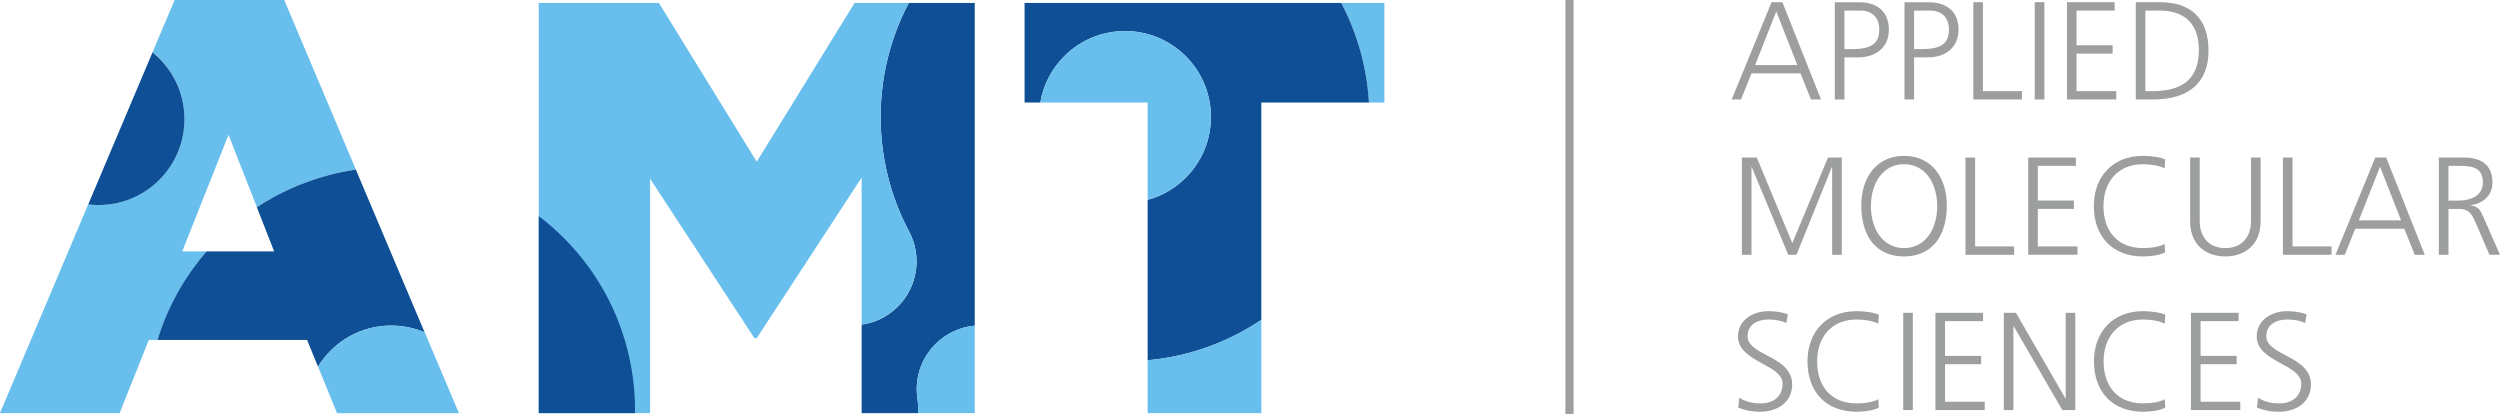 <?xml version="1.0" encoding="UTF-8"?>
<!DOCTYPE svg PUBLIC "-//W3C//DTD SVG 1.1//EN" "http://www.w3.org/Graphics/SVG/1.1/DTD/svg11.dtd">
<!-- Creator: CorelDRAW 2020 (64-Bit) -->
<svg xmlns="http://www.w3.org/2000/svg" xml:space="preserve" width="56.285mm" height="9.32mm" version="1.1" style="shape-rendering:geometricPrecision; text-rendering:geometricPrecision; image-rendering:optimizeQuality; fill-rule:evenodd; clip-rule:evenodd"
viewBox="0 0 1918.89 317.73"
 xmlns:xlink="http://www.w3.org/1999/xlink"
 xmlns:xodm="http://www.corel.com/coreldraw/odm/2003">
 <defs>
  <style type="text/css">
   <![CDATA[
    .fil0 {fill:#0E4F95}
    .fil3 {fill:#0E4F95;fill-rule:nonzero}
    .fil1 {fill:#68BEEC;fill-rule:nonzero}
    .fil2 {fill:#9D9E9E;fill-rule:nonzero}
   ]]>
  </style>
 </defs>
 <g id="Layer_x0020_1">
  <path class="fil0" d="M661.37 249.19l0 67.92 43.31 0c0.17,-4.2 -0.06,-8.42 -0.7,-12.59 -1.71,-14.38 2.95,-29.37 13.98,-40.41 8.32,-8.32 19.07,-13.15 30.22,-14.17l0 -247.7 -50.63 0c-28.91,54.79 -28.81,120.89 0.31,175.61 10.09,18.99 6.48,42.29 -8.7,57.47 -7.82,7.82 -17.62,12.44 -27.79,13.86z"/>
  <path class="fil1" d="M413.53 317.11l85.46 0 0 -179.92 80.06 122.34 1.8 0 80.51 -123.24 0 112.89c10.16,-1.42 19.97,-6.04 27.79,-13.86 15.18,-15.18 18.79,-38.48 8.7,-57.47 -29.12,-54.72 -29.22,-120.81 -0.31,-175.61l-41.58 0 -75.12 121.9 -75.12 -121.9 -92.21 0 0 314.86z"/>
  <polygon class="fil2" points="1201.54,317.73 1201.54,0 1207.82,0 1207.82,317.73 "/>
  <path class="fil1" d="M-0 317.11l91.76 0 22.49 -56.22 6.71 0 0.21 -0.7c0.29,-0.93 0.59,-1.86 0.89,-2.8l0.24 -0.73c0.3,-0.92 0.62,-1.83 0.93,-2.74l0.27 -0.77c0.31,-0.89 0.64,-1.78 0.97,-2.67l0.31 -0.83c0.33,-0.87 0.66,-1.75 1.01,-2.61l0.33 -0.84c0.34,-0.85 0.69,-1.71 1.05,-2.56 0.14,-0.33 0.28,-0.67 0.42,-1 0.33,-0.79 0.68,-1.58 1.02,-2.37 0.17,-0.39 0.34,-0.78 0.52,-1.17 0.32,-0.72 0.65,-1.44 0.98,-2.16 0.21,-0.45 0.42,-0.9 0.63,-1.34 0.31,-0.66 0.63,-1.33 0.95,-1.98 0.24,-0.48 0.47,-0.96 0.71,-1.43 0.3,-0.61 0.61,-1.22 0.92,-1.83 0.26,-0.51 0.53,-1.03 0.8,-1.54 0.3,-0.57 0.6,-1.15 0.91,-1.72 0.29,-0.54 0.59,-1.08 0.88,-1.62 0.29,-0.53 0.58,-1.05 0.88,-1.58 0.36,-0.64 0.72,-1.28 1.09,-1.91 0.25,-0.43 0.49,-0.85 0.74,-1.28 0.43,-0.72 0.86,-1.45 1.3,-2.16 0.19,-0.32 0.39,-0.63 0.58,-0.95 0.49,-0.8 0.99,-1.59 1.49,-2.38l0.46 -0.72c0.55,-0.85 1.1,-1.7 1.67,-2.55l0.3 -0.45c0.6,-0.9 1.21,-1.8 1.83,-2.69l0.22 -0.31c0.65,-0.93 1.31,-1.86 1.98,-2.78l0.1 -0.14c3.14,-4.31 6.49,-8.52 10.04,-12.61l-18.72 0 35.53 -89.51 21.81 55.63 0.01 -0.01c1.21,-0.79 2.42,-1.57 3.64,-2.34l0.37 -0.23c1.2,-0.75 2.41,-1.49 3.63,-2.21l0.35 -0.2c1.2,-0.71 2.41,-1.4 3.62,-2.08l0.39 -0.22c1.23,-0.69 2.47,-1.36 3.71,-2.01l0.41 -0.21c1.21,-0.63 2.42,-1.25 3.64,-1.86l0.39 -0.19c1.25,-0.62 2.52,-1.22 3.78,-1.81l0.44 -0.2c1.23,-0.57 2.46,-1.13 3.71,-1.67l0.41 -0.18c1.27,-0.55 2.54,-1.08 3.81,-1.6l0.47 -0.19c1.25,-0.51 2.51,-1 3.78,-1.48l0.49 -0.18c1.25,-0.47 2.5,-0.92 3.76,-1.36l0.51 -0.18c1.29,-0.45 2.59,-0.88 3.89,-1.3l0.45 -0.15c1.25,-0.4 2.51,-0.79 3.77,-1.17l0.53 -0.16c1.29,-0.38 2.58,-0.75 3.88,-1.1l0.56 -0.15c1.26,-0.34 2.53,-0.66 3.8,-0.98l0.5 -0.13c1.3,-0.31 2.6,-0.61 3.9,-0.9l0.58 -0.13c1.28,-0.28 2.56,-0.54 3.84,-0.79l0.6 -0.11c1.27,-0.25 2.55,-0.48 3.82,-0.7l0.6 -0.1c1.31,-0.22 2.62,-0.43 3.93,-0.62l0.02 -0c70.26,166.23 115.11,272.33 -55.04,-130.21l-84.11 0 -16.95 40.11 0.34 0.28c0.33,0.27 0.65,0.54 0.97,0.81l0.26 0.22c0.35,0.31 0.71,0.61 1.05,0.93l0.15 0.14c0.39,0.35 0.77,0.7 1.15,1.06l0.04 0.04c0.41,0.39 0.8,0.77 1.2,1.17 0.4,0.4 0.8,0.81 1.19,1.22 0.39,0.41 0.77,0.83 1.15,1.24 0.38,0.42 0.75,0.84 1.11,1.26 0.36,0.42 0.73,0.85 1.08,1.28 0.35,0.43 0.7,0.87 1.04,1.31 0.34,0.44 0.68,0.88 1,1.33 0.33,0.45 0.65,0.89 0.96,1.34 0.31,0.45 0.62,0.91 0.92,1.36 0.3,0.46 0.6,0.92 0.89,1.38 0.29,0.46 0.57,0.93 0.85,1.39 0.28,0.47 0.55,0.94 0.81,1.41 0.26,0.47 0.52,0.95 0.77,1.43 0.25,0.48 0.49,0.96 0.73,1.44 0.24,0.48 0.47,0.97 0.7,1.46 0.23,0.49 0.45,0.98 0.66,1.47 0.21,0.49 0.42,0.99 0.62,1.48 0.2,0.5 0.4,1 0.59,1.5 0.19,0.5 0.37,1 0.55,1.5 0.18,0.5 0.35,1.01 0.51,1.52l0 0c0.16,0.5 0.32,1.02 0.47,1.52 0.15,0.51 0.3,1.02 0.43,1.53 0.14,0.51 0.27,1.03 0.4,1.54 0.13,0.51 0.25,1.03 0.36,1.55 0.11,0.51 0.22,1.04 0.32,1.55 0.1,0.52 0.19,1.04 0.28,1.56 0.09,0.52 0.17,1.04 0.25,1.57 0.08,0.52 0.14,1.05 0.2,1.57 0.06,0.53 0.12,1.05 0.17,1.58 0.05,0.53 0.1,1.05 0.13,1.58l0 0c0.04,0.53 0.07,1.05 0.1,1.58 0.02,0.53 0.04,1.05 0.05,1.58 0.01,0.53 0.02,1.06 0.02,1.59l0 0c0,0.53 -0.01,1.05 -0.02,1.58 -0.01,0.53 -0.03,1.05 -0.05,1.58 -0.03,0.53 -0.06,1.05 -0.1,1.58 -0.04,0.53 -0.08,1.05 -0.13,1.58 -0.05,0.53 -0.11,1.05 -0.17,1.58l0 0c-0.06,0.52 -0.13,1.05 -0.2,1.57l0 0c-0.08,0.52 -0.16,1.04 -0.25,1.56 -0.09,0.52 -0.18,1.04 -0.28,1.56 -0.1,0.52 -0.21,1.04 -0.32,1.55 -0.12,0.52 -0.24,1.04 -0.36,1.55l0 0c-0.12,0.51 -0.26,1.03 -0.4,1.54 -0.14,0.51 -0.28,1.02 -0.43,1.53l0 0c-0.15,0.51 -0.31,1.02 -0.47,1.52 -0.16,0.51 -0.33,1.01 -0.51,1.52l0 0c-0.17,0.5 -0.36,1.01 -0.55,1.5l0 0c-0.19,0.5 -0.39,1 -0.59,1.5l0 0c-0.2,0.49 -0.41,0.99 -0.62,1.48l0 0c-0.21,0.49 -0.44,0.98 -0.66,1.47 -0.23,0.49 -0.46,0.97 -0.7,1.46 -0.24,0.48 -0.48,0.96 -0.73,1.44l0 0c-0.25,0.48 -0.51,0.95 -0.77,1.43l0 0c-0.27,0.47 -0.54,0.94 -0.81,1.41 -0.28,0.47 -0.56,0.93 -0.85,1.39l0 0c-0.29,0.46 -0.59,0.92 -0.89,1.38l0 0c-0.3,0.46 -0.61,0.91 -0.92,1.36l0 0c-0.32,0.45 -0.64,0.9 -0.96,1.34l0 0c-0.32,0.45 -0.66,0.89 -1,1.33 -0.34,0.44 -0.69,0.87 -1.04,1.31l0 0c-0.35,0.43 -0.71,0.86 -1.08,1.28l0 0c-0.36,0.43 -0.73,0.85 -1.11,1.26l0 0c-0.38,0.42 -0.76,0.83 -1.15,1.24l0 0c-0.39,0.41 -0.79,0.82 -1.19,1.22l0 0c-0.37,0.37 -0.74,0.73 -1.11,1.09l-0.17 0.16c-0.36,0.34 -0.73,0.68 -1.09,1.01l-0.18 0.16c-0.37,0.34 -0.75,0.67 -1.13,0.99l-0.13 0.11c-0.39,0.33 -0.77,0.65 -1.16,0.98l-0.04 0.03c-0.4,0.32 -0.8,0.64 -1.21,0.96l-0.15 0.12c-0.39,0.3 -0.78,0.6 -1.18,0.89l-0.19 0.14c-0.4,0.29 -0.8,0.58 -1.2,0.86l-0.11 0.08c-0.39,0.27 -0.78,0.54 -1.18,0.8l-0.15 0.1c-0.4,0.27 -0.8,0.53 -1.21,0.78l-0.23 0.14c-0.4,0.25 -0.81,0.5 -1.22,0.74l-0.2 0.12c-0.42,0.25 -0.84,0.49 -1.26,0.73l-0.02 0.01 -0.05 0.03c-0.42,0.23 -0.83,0.46 -1.25,0.68l-0.2 0.11c-0.42,0.22 -0.83,0.43 -1.25,0.64l-0.25 0.12c-0.42,0.21 -0.85,0.41 -1.28,0.61l-0.17 0.08c-0.43,0.2 -0.86,0.39 -1.3,0.58l-0.08 0.03c-0.44,0.19 -0.88,0.37 -1.32,0.55l-0.24 0.1c-0.43,0.17 -0.86,0.34 -1.29,0.5l-0.25 0.1c-0.44,0.16 -0.88,0.32 -1.31,0.48l-0.17 0.06c-0.43,0.15 -0.86,0.29 -1.29,0.43l-0.15 0.05c-0.45,0.15 -0.9,0.28 -1.35,0.42l-0.25 0.07c-0.44,0.13 -0.89,0.26 -1.33,0.38l-0.24 0.06c-0.46,0.12 -0.91,0.24 -1.37,0.35l-0.09 0.02c-0.45,0.11 -0.9,0.21 -1.35,0.31l-0.19 0.04c-0.46,0.1 -0.91,0.19 -1.37,0.28l-0.25 0.05c-0.46,0.09 -0.91,0.17 -1.37,0.25l-0.21 0.04c-0.46,0.08 -0.92,0.15 -1.38,0.21l-0.05 0.01 -0.02 0c-0.47,0.07 -0.93,0.13 -1.4,0.18l-0.24 0.03c-0.45,0.05 -0.89,0.1 -1.34,0.15l-0.3 0.03c-0.45,0.04 -0.91,0.08 -1.36,0.12l-0.17 0.01c-0.45,0.03 -0.9,0.06 -1.35,0.08l-0.15 0.01c-0.46,0.02 -0.91,0.04 -1.37,0.05l-0.3 0.01c-0.45,0.01 -0.89,0.01 -1.34,0.01l-0.28 0c-0.46,0 -0.92,-0.01 -1.38,-0.02l-0.15 -0c-0.44,-0.01 -0.88,-0.03 -1.31,-0.05l-0.24 -0.01c-0.45,-0.02 -0.91,-0.05 -1.36,-0.08l-0.28 -0.02c-0.45,-0.03 -0.9,-0.07 -1.35,-0.11l-0.26 -0.03c-0.47,-0.05 -0.94,-0.1 -1.41,-0.15l-67.73 160.23z"/>
  <path class="fil3" d="M120.95 260.89l114.74 0 8.38 20.53 0.02 -0.04c0.18,-0.3 0.37,-0.6 0.56,-0.9 0.11,-0.17 0.22,-0.34 0.33,-0.52 0.16,-0.25 0.33,-0.5 0.49,-0.75 0.16,-0.24 0.32,-0.48 0.49,-0.72 0.13,-0.19 0.27,-0.39 0.41,-0.59 0.19,-0.28 0.39,-0.55 0.59,-0.83 0.11,-0.15 0.22,-0.3 0.33,-0.45 0.24,-0.32 0.48,-0.64 0.73,-0.96l0.23 -0.3c0.28,-0.36 0.56,-0.71 0.85,-1.06l0.14 -0.18c0.32,-0.39 0.65,-0.78 0.98,-1.17l0.06 -0.07c0.35,-0.41 0.71,-0.82 1.08,-1.22l0.01 -0.01c0.75,-0.84 1.53,-1.65 2.33,-2.45 0.37,-0.37 0.74,-0.73 1.12,-1.09l0.28 -0.27c0.29,-0.27 0.58,-0.54 0.87,-0.81l0.31 -0.28c0.36,-0.32 0.72,-0.64 1.08,-0.95l0.07 -0.06c0.39,-0.34 0.79,-0.66 1.18,-0.99l0.28 -0.23c0.31,-0.25 0.61,-0.49 0.92,-0.74l0.34 -0.27c0.35,-0.27 0.71,-0.54 1.06,-0.8l0.14 -0.1c0.41,-0.3 0.82,-0.59 1.23,-0.88l0.31 -0.21c0.31,-0.21 0.62,-0.43 0.94,-0.64l0.39 -0.26c0.32,-0.21 0.63,-0.41 0.95,-0.61l0.32 -0.2c0.41,-0.26 0.82,-0.5 1.23,-0.75l0.34 -0.2c0.31,-0.18 0.62,-0.36 0.93,-0.54l0.45 -0.25c0.3,-0.17 0.61,-0.33 0.91,-0.49l0.38 -0.2c0.42,-0.22 0.84,-0.43 1.25,-0.64 0.13,-0.06 0.27,-0.13 0.4,-0.19 0.3,-0.15 0.61,-0.29 0.92,-0.44l0.51 -0.24c0.27,-0.12 0.55,-0.25 0.82,-0.36 0.18,-0.08 0.36,-0.16 0.54,-0.24 0.41,-0.18 0.83,-0.35 1.24,-0.53 0.14,-0.06 0.28,-0.11 0.43,-0.17 0.3,-0.12 0.59,-0.24 0.89,-0.35 0.2,-0.08 0.4,-0.15 0.59,-0.22 0.26,-0.1 0.51,-0.19 0.77,-0.28 0.2,-0.07 0.4,-0.14 0.59,-0.21 0.34,-0.12 0.67,-0.23 1.01,-0.34 0.27,-0.09 0.53,-0.17 0.79,-0.25 0.26,-0.08 0.51,-0.16 0.77,-0.24 0.23,-0.07 0.46,-0.14 0.69,-0.2 0.22,-0.06 0.44,-0.13 0.66,-0.19 0.24,-0.06 0.47,-0.13 0.71,-0.19 0.23,-0.06 0.45,-0.12 0.68,-0.18 0.42,-0.11 0.84,-0.21 1.25,-0.3 0.2,-0.05 0.41,-0.1 0.62,-0.15 0.26,-0.06 0.52,-0.11 0.78,-0.17l0.57 -0.12c0.27,-0.05 0.54,-0.11 0.8,-0.16 0.17,-0.03 0.35,-0.06 0.53,-0.1 0.52,-0.09 1.05,-0.18 1.57,-0.26 0.14,-0.02 0.28,-0.04 0.43,-0.07 0.29,-0.04 0.58,-0.08 0.86,-0.12l0.49 -0.06c0.3,-0.04 0.6,-0.08 0.89,-0.11l0.35 -0.04c1.04,-0.11 2.07,-0.2 3.11,-0.26l0.35 -0.02c0.33,-0.02 0.66,-0.04 1,-0.05l0.22 -0.01c1.1,-0.04 2.21,-0.05 3.32,-0.04l0.19 0c0.37,0 0.73,0.01 1.1,0.02l0.11 0.01c1.17,0.04 2.33,0.11 3.49,0.21l0.05 0c0.38,0.03 0.77,0.07 1.15,0.11l0.08 0.01c1.56,0.17 3.13,0.39 4.68,0.67l0.07 0.01c1.56,0.28 3.11,0.62 4.65,1.01l0.04 0.01c3.11,0.8 6.17,1.82 9.16,3.08l0 0 -52.76 -124.82 -0.02 0c-1.31,0.19 -2.63,0.4 -3.93,0.62l-0.6 0.1c-1.28,0.21 -2.55,0.45 -3.82,0.69l-0.6 0.12c-1.28,0.25 -2.56,0.51 -3.84,0.79l-0.58 0.13c-1.3,0.29 -2.6,0.59 -3.9,0.9l-0.5 0.13c-1.27,0.31 -2.54,0.64 -3.8,0.98l-0.56 0.15c-1.3,0.35 -2.59,0.72 -3.88,1.1l-0.53 0.16c-1.26,0.38 -2.52,0.76 -3.77,1.17l-0.45 0.15c-1.3,0.42 -2.59,0.86 -3.89,1.31l-0.51 0.18c-1.26,0.44 -2.51,0.9 -3.76,1.36l-0.49 0.18c-1.26,0.48 -2.52,0.97 -3.78,1.48l-0.47 0.19c-1.28,0.52 -2.55,1.05 -3.81,1.6l-0.41 0.18c-1.24,0.54 -2.48,1.09 -3.71,1.66l-0.44 0.2c-1.27,0.59 -2.53,1.19 -3.78,1.81l-0.39 0.19c-1.22,0.61 -2.43,1.22 -3.64,1.86l-0.41 0.21c-1.24,0.66 -2.48,1.33 -3.71,2.01l-0.39 0.22c-1.21,0.68 -2.42,1.37 -3.62,2.08l-0.35 0.2c-1.22,0.72 -2.43,1.46 -3.63,2.21l-0.37 0.23c-1.22,0.76 -2.43,1.54 -3.64,2.34l-0.01 0.01 13.28 33.88 -51.91 0c-3.55,4.09 -6.9,8.3 -10.04,12.61l-0.1 0.14c-0.67,0.92 -1.33,1.85 -1.98,2.78l-0.22 0.32c-0.62,0.89 -1.23,1.79 -1.83,2.69l-0.3 0.45c-0.56,0.85 -1.12,1.69 -1.67,2.55l-0.46 0.72c-0.5,0.79 -1,1.59 -1.49,2.38 -0.19,0.32 -0.39,0.63 -0.58,0.95 -0.44,0.72 -0.87,1.44 -1.3,2.16 -0.25,0.43 -0.5,0.85 -0.74,1.28 -0.37,0.64 -0.73,1.28 -1.09,1.92 -0.29,0.53 -0.59,1.05 -0.88,1.58 -0.29,0.54 -0.59,1.08 -0.88,1.62 -0.31,0.57 -0.61,1.15 -0.91,1.72 -0.27,0.51 -0.53,1.03 -0.79,1.54 -0.31,0.61 -0.62,1.22 -0.93,1.83 -0.24,0.48 -0.47,0.95 -0.71,1.43 -0.32,0.66 -0.64,1.32 -0.95,1.98 -0.21,0.45 -0.42,0.9 -0.63,1.34 -0.33,0.72 -0.66,1.44 -0.98,2.16 -0.17,0.39 -0.35,0.78 -0.52,1.17 -0.35,0.79 -0.69,1.58 -1.02,2.37 -0.14,0.33 -0.28,0.66 -0.42,1 -0.35,0.85 -0.7,1.7 -1.04,2.56l-0.33 0.84c-0.34,0.87 -0.68,1.74 -1.01,2.61l-0.31 0.83c-0.33,0.89 -0.65,1.78 -0.97,2.67l-0.27 0.77c-0.32,0.91 -0.63,1.83 -0.93,2.74l-0.24 0.73c-0.31,0.93 -0.6,1.86 -0.89,2.8l-0.22 0.7zm-3.87 -220.77l-49.36 116.76c0.47,0.05 0.94,0.11 1.41,0.15l0.26 0.03c0.45,0.04 0.9,0.08 1.35,0.11l0.28 0.02c0.45,0.03 0.91,0.06 1.36,0.08l0.24 0.01c0.44,0.02 0.88,0.04 1.31,0.05l0.14 0c0.46,0.01 0.92,0.02 1.38,0.02l0.28 0c0.45,0 0.89,-0 1.34,-0.01l0.3 -0.01c0.46,-0.01 0.91,-0.03 1.37,-0.05l0.14 -0.01c0.45,-0.02 0.91,-0.05 1.36,-0.08l0.17 -0.01c0.45,-0.03 0.91,-0.07 1.36,-0.12l0.31 -0.03c0.45,-0.04 0.9,-0.09 1.34,-0.15l0.24 -0.03c0.47,-0.06 0.93,-0.12 1.4,-0.19l0.02 -0 0.05 -0.01c0.46,-0.06 0.92,-0.14 1.38,-0.21l0.21 -0.03c0.46,-0.08 0.91,-0.16 1.37,-0.25l0.25 -0.05c0.45,-0.09 0.91,-0.18 1.36,-0.28l0.19 -0.04c0.45,-0.1 0.91,-0.2 1.36,-0.31l0.09 -0.02c0.46,-0.11 0.91,-0.23 1.37,-0.35l0.25 -0.06c0.44,-0.12 0.89,-0.25 1.33,-0.38l0.25 -0.07c0.45,-0.14 0.9,-0.27 1.35,-0.42l0.15 -0.05c0.43,-0.14 0.86,-0.28 1.29,-0.43l0.17 -0.06c0.44,-0.15 0.88,-0.31 1.32,-0.48l0.25 -0.1c0.43,-0.16 0.86,-0.33 1.29,-0.5l0.24 -0.1c0.44,-0.18 0.88,-0.36 1.32,-0.55l0.08 -0.03c0.43,-0.19 0.87,-0.39 1.3,-0.58l0.17 -0.08c0.43,-0.2 0.85,-0.4 1.27,-0.61l0.25 -0.12c0.42,-0.21 0.84,-0.42 1.25,-0.64l0.2 -0.11c0.42,-0.22 0.84,-0.45 1.25,-0.68l0.04 -0.02 0.02 -0.01c0.42,-0.24 0.85,-0.48 1.26,-0.73l0.2 -0.12c0.41,-0.24 0.81,-0.49 1.22,-0.74l0.23 -0.14c0.41,-0.26 0.81,-0.51 1.21,-0.78l0.15 -0.1c0.39,-0.26 0.78,-0.53 1.17,-0.8l0.12 -0.08c0.4,-0.28 0.8,-0.57 1.2,-0.86l0.19 -0.14c0.4,-0.29 0.79,-0.59 1.18,-0.89l0.15 -0.12c0.4,-0.31 0.81,-0.63 1.2,-0.96l0.04 -0.03c0.39,-0.32 0.78,-0.64 1.16,-0.98l0.13 -0.11c0.38,-0.32 0.75,-0.65 1.13,-0.99l0.18 -0.16c0.36,-0.33 0.73,-0.67 1.09,-1.01l0.17 -0.16c0.38,-0.36 0.75,-0.72 1.11,-1.09l0 0c0.4,-0.4 0.8,-0.81 1.19,-1.22l0 0c0.39,-0.41 0.77,-0.82 1.15,-1.24l0 0c0.38,-0.42 0.75,-0.84 1.11,-1.26l0 -0c0.36,-0.42 0.72,-0.85 1.08,-1.28l0 0c0.35,-0.43 0.7,-0.87 1.04,-1.31 0.34,-0.44 0.67,-0.88 1,-1.33l0 0c0.33,-0.44 0.65,-0.89 0.96,-1.34l0 0c0.32,-0.45 0.62,-0.91 0.93,-1.36l0 0c0.3,-0.46 0.6,-0.92 0.89,-1.38l0 0c0.29,-0.46 0.57,-0.93 0.85,-1.4 0.28,-0.47 0.55,-0.94 0.81,-1.41l0 0c0.27,-0.47 0.53,-0.95 0.77,-1.43l0 0c0.25,-0.48 0.5,-0.96 0.74,-1.44 0.24,-0.48 0.47,-0.97 0.7,-1.46 0.23,-0.49 0.45,-0.98 0.66,-1.47l0 0c0.21,-0.49 0.42,-0.99 0.62,-1.48l0 0c0.2,-0.5 0.4,-1 0.59,-1.49l0 -0c0.19,-0.5 0.37,-1 0.55,-1.5l0 0c0.18,-0.5 0.34,-1.01 0.51,-1.52 0.16,-0.5 0.32,-1.01 0.47,-1.52l0 0c0.15,-0.51 0.29,-1.02 0.43,-1.53 0.14,-0.51 0.27,-1.03 0.4,-1.54l0 0c0.13,-0.51 0.25,-1.03 0.36,-1.55 0.12,-0.52 0.22,-1.04 0.32,-1.56 0.1,-0.52 0.2,-1.04 0.28,-1.56 0.09,-0.52 0.17,-1.04 0.25,-1.56l0 0c0.08,-0.53 0.15,-1.05 0.21,-1.57l0 0c0.06,-0.53 0.12,-1.05 0.17,-1.58 0.05,-0.53 0.1,-1.05 0.13,-1.58 0.04,-0.53 0.07,-1.05 0.09,-1.58 0.03,-0.53 0.04,-1.06 0.06,-1.58 0.01,-0.53 0.02,-1.06 0.02,-1.58l0 0c0,-0.53 -0,-1.06 -0.02,-1.58 -0.01,-0.53 -0.03,-1.06 -0.06,-1.58 -0.02,-0.53 -0.05,-1.05 -0.09,-1.58l0 0c-0.04,-0.53 -0.08,-1.05 -0.13,-1.58 -0.05,-0.53 -0.11,-1.05 -0.17,-1.57 -0.06,-0.53 -0.13,-1.05 -0.21,-1.57 -0.08,-0.53 -0.16,-1.05 -0.25,-1.57 -0.09,-0.52 -0.18,-1.04 -0.28,-1.56 -0.1,-0.52 -0.2,-1.04 -0.32,-1.55 -0.11,-0.52 -0.23,-1.04 -0.36,-1.55 -0.13,-0.51 -0.26,-1.03 -0.4,-1.54 -0.14,-0.51 -0.28,-1.02 -0.43,-1.53 -0.15,-0.51 -0.31,-1.02 -0.47,-1.52l0 0c-0.16,-0.51 -0.33,-1.01 -0.51,-1.52 -0.18,-0.5 -0.36,-1.01 -0.55,-1.5 -0.19,-0.5 -0.39,-1 -0.59,-1.5 -0.2,-0.49 -0.41,-0.99 -0.62,-1.48 -0.21,-0.49 -0.44,-0.98 -0.66,-1.47 -0.23,-0.49 -0.46,-0.97 -0.7,-1.46 -0.24,-0.48 -0.48,-0.96 -0.74,-1.44 -0.25,-0.48 -0.51,-0.95 -0.77,-1.43 -0.26,-0.47 -0.53,-0.94 -0.81,-1.41 -0.28,-0.47 -0.56,-0.93 -0.85,-1.39 -0.29,-0.46 -0.59,-0.92 -0.89,-1.38 -0.3,-0.46 -0.61,-0.91 -0.93,-1.36 -0.31,-0.45 -0.63,-0.9 -0.96,-1.34 -0.33,-0.44 -0.66,-0.89 -1,-1.33 -0.34,-0.44 -0.69,-0.87 -1.04,-1.3 -0.35,-0.43 -0.71,-0.86 -1.08,-1.29 -0.36,-0.43 -0.73,-0.85 -1.11,-1.26 -0.38,-0.42 -0.76,-0.83 -1.15,-1.24 -0.39,-0.41 -0.78,-0.82 -1.19,-1.22 -0.4,-0.4 -0.8,-0.78 -1.2,-1.17l-0.04 -0.04c-0.38,-0.36 -0.76,-0.71 -1.15,-1.06l-0.15 -0.14c-0.35,-0.31 -0.7,-0.62 -1.05,-0.92l-0.26 -0.23c-0.32,-0.28 -0.65,-0.55 -0.97,-0.81l-0.35 -0.28z"/>
  <path class="fil1" d="M1050.73 78.72l11.85 0 0 -76.47 -33.12 0c12.64,23.96 19.73,50.08 21.27,76.47z"/>
  <path class="fil0" d="M968.13 245.48l0 -166.76 82.61 0c-1.55,-26.38 -8.64,-52.51 -21.27,-76.47l-243.05 0 0 76.47 12.07 0c2.2,-13.03 8.33,-25.53 18.39,-35.59 25.75,-25.75 67.51,-25.75 93.26,0 25.76,25.75 25.76,67.51 0,93.27 -8.42,8.42 -18.55,14.08 -29.27,17l0 123.13c30.65,-2.83 60.73,-13.18 87.26,-31.05z"/>
  <path class="fil3" d="M413.53 317.11l73.9 0c0.58,-48.61 -17.66,-97.41 -54.75,-134.51 -6.09,-6.08 -12.49,-11.65 -19.15,-16.72l0 151.22z"/>
  <path class="fil1" d="M325.95 255.04l-0 -0c-2.99,-1.26 -6.05,-2.28 -9.16,-3.08l-0.04 -0.01c-1.54,-0.4 -3.09,-0.73 -4.65,-1.01l-0.07 -0.01c-1.55,-0.28 -3.11,-0.5 -4.68,-0.67l-0.08 -0.01c-0.39,-0.04 -0.77,-0.08 -1.15,-0.11l-0.05 -0c-1.16,-0.1 -2.32,-0.17 -3.49,-0.21l-0.11 -0c-0.36,-0.01 -0.73,-0.02 -1.1,-0.02l-0.19 -0c-1.11,-0.01 -2.22,0 -3.32,0.04l-0.22 0.01c-0.33,0.01 -0.66,0.03 -1,0.05l-0.35 0.02c-1.04,0.06 -2.08,0.15 -3.11,0.26l-0.35 0.04c-0.3,0.03 -0.59,0.07 -0.89,0.11l-0.49 0.06c-0.29,0.04 -0.57,0.08 -0.86,0.12 -0.14,0.02 -0.29,0.05 -0.43,0.07 -0.53,0.08 -1.05,0.17 -1.57,0.26 -0.18,0.03 -0.35,0.06 -0.53,0.1 -0.27,0.05 -0.54,0.11 -0.8,0.16l-0.57 0.12c-0.26,0.05 -0.52,0.11 -0.78,0.17 -0.21,0.05 -0.42,0.1 -0.62,0.14 -0.42,0.1 -0.84,0.2 -1.25,0.31 -0.23,0.06 -0.45,0.12 -0.68,0.17 -0.24,0.06 -0.47,0.13 -0.71,0.19 -0.22,0.06 -0.44,0.12 -0.66,0.19 -0.23,0.07 -0.46,0.13 -0.69,0.2 -0.26,0.08 -0.51,0.16 -0.77,0.24 -0.26,0.08 -0.53,0.17 -0.79,0.25 -0.34,0.11 -0.67,0.22 -1.01,0.34 -0.2,0.07 -0.4,0.14 -0.59,0.21 -0.26,0.09 -0.51,0.18 -0.77,0.28 -0.2,0.08 -0.4,0.15 -0.59,0.22 -0.3,0.12 -0.59,0.23 -0.89,0.35 -0.14,0.05 -0.28,0.11 -0.42,0.17 -0.42,0.17 -0.84,0.34 -1.25,0.52 -0.18,0.08 -0.35,0.16 -0.54,0.24 -0.27,0.12 -0.55,0.25 -0.81,0.37l-0.51 0.24c-0.31,0.15 -0.61,0.29 -0.92,0.44 -0.13,0.06 -0.27,0.13 -0.4,0.19 -0.42,0.21 -0.84,0.42 -1.25,0.64l-0.38 0.2c-0.31,0.16 -0.61,0.32 -0.91,0.49l-0.45 0.26c-0.31,0.17 -0.62,0.35 -0.93,0.54l-0.34 0.2c-0.41,0.25 -0.83,0.49 -1.23,0.75l-0.32 0.2c-0.32,0.2 -0.64,0.41 -0.95,0.61l-0.39 0.26c-0.31,0.21 -0.63,0.42 -0.94,0.64l-0.31 0.21c-0.41,0.29 -0.82,0.58 -1.23,0.88l-0.14 0.1c-0.36,0.26 -0.71,0.53 -1.06,0.8l-0.34 0.27c-0.31,0.24 -0.62,0.49 -0.92,0.74l-0.28 0.23c-0.4,0.32 -0.79,0.65 -1.18,0.99l-0.07 0.06c-0.36,0.31 -0.72,0.63 -1.08,0.95l-0.31 0.28c-0.29,0.27 -0.58,0.54 -0.87,0.81l-0.28 0.27c-0.38,0.36 -0.75,0.72 -1.12,1.09 -0.8,0.8 -1.58,1.62 -2.33,2.45l-0.01 0.01c-0.36,0.4 -0.72,0.81 -1.08,1.22l-0.06 0.07c-0.33,0.39 -0.66,0.77 -0.98,1.17l-0.15 0.18c-0.29,0.35 -0.57,0.71 -0.85,1.06l-0.23 0.3c-0.25,0.32 -0.49,0.64 -0.73,0.96 -0.11,0.15 -0.22,0.3 -0.33,0.45 -0.2,0.28 -0.4,0.55 -0.59,0.83 -0.14,0.19 -0.28,0.39 -0.41,0.59 -0.16,0.24 -0.33,0.48 -0.48,0.72 -0.17,0.25 -0.33,0.5 -0.49,0.75 -0.11,0.17 -0.23,0.34 -0.33,0.52 -0.19,0.3 -0.38,0.6 -0.56,0.9l-0.02 0.04 14.56 35.69 93.56 0 -26.24 -62.07z"/>
  <path class="fil1" d="M704.67 317.11l43.5 0 0 -67.16c-11.14,1.02 -21.9,5.85 -30.22,14.17 -11.03,11.03 -15.69,26.03 -13.98,40.41 0.63,4.17 0.87,8.38 0.7,12.59z"/>
  <path class="fil1" d="M880.87 317.11l87.26 0 0 -71.63c-26.53,17.87 -56.61,28.22 -87.26,31.05l0 40.58z"/>
  <path class="fil1" d="M798.48 78.72l82.39 0 0 74.68c10.72,-2.91 20.85,-8.58 29.27,-17 25.76,-25.76 25.76,-67.51 0,-93.27 -25.75,-25.75 -67.51,-25.75 -93.26,0 -10.06,10.06 -16.19,22.56 -18.39,35.59z"/>
  <path class="fil2" d="M1397.73 76.35l-29.63 -74.65 -8.34 0 -30.59 74.65 7.17 0 8.02 -20 37.65 0 8.02 20 7.7 0zm-18.18 -26.41l-32.41 0 16.26 -41.18 16.15 41.18zm36.15 26.41l0 -32.3 10.37 0c13.9,0 23.74,-7.81 23.74,-21.17 0,-13.69 -8.66,-21.17 -22.99,-21.17l-18.5 0 0 74.65 7.38 0zm0 -38.72l0 -29.52 12.09 0c8.88,0 14.65,4.92 14.65,14.76 0,8.34 -3.64,14.76 -19.79,14.76l-6.95 0zm53.47 38.72l0 -32.3 10.37 0c13.9,0 23.74,-7.81 23.74,-21.17 0,-13.69 -8.66,-21.17 -22.99,-21.17l-18.5 0 0 74.65 7.38 0zm0 -38.72l0 -29.52 12.09 0c8.88,0 14.65,4.92 14.65,14.76 0,8.34 -3.64,14.76 -19.79,14.76l-6.95 0zm82.78 38.72l0 -6.42 -29.95 0 0 -68.23 -7.38 0 0 74.65 37.32 0zm17.22 0l0 -74.65 -7.38 0 0 74.65 7.38 0zm55.19 0l0 -6.42 -30.48 0 0 -28.77 27.7 0 0 -6.42 -27.7 0 0 -26.63 29.2 0 0 -6.42 -36.57 0 0 74.65 37.86 0zm28.02 0c28.77,0 42.78,-13.8 42.78,-37.43 0,-24.81 -13.58,-37.22 -37.11,-37.22l-18.71 0 0 74.65 13.05 0zm-5.67 -6.42l0 -61.82 10.8 0c19.35,0 30.26,10.05 30.26,30.37 0,21.5 -12.19,31.44 -34.97,31.44l-6.1 0zm-233.04 125.62l0 -74.65 -10.59 0 -27.38 65.67 -27.27 -65.67 -11.44 0 0 74.65 7.38 0 0 -67.27 0.21 0 28.02 67.27 6.31 0 27.16 -67.27 0.21 0 0 67.27 7.38 0zm47.7 1.28c21.82,0 32.94,-16.04 32.94,-39.14 0,-20.53 -10.91,-38.07 -32.94,-38.07 -20.53,0 -32.73,16.15 -32.73,38.07 0,23.74 11.55,39.14 32.73,39.14zm0 -6.42c-15.61,0 -25.34,-14.01 -25.34,-32.19 0,-17.54 9.19,-32.19 25.34,-32.19 17.54,0 25.56,16.15 25.56,32.19 0,16.68 -8.45,32.19 -25.56,32.19zm84.6 5.13l0 -6.42 -29.95 0 0 -68.23 -7.38 0 0 74.65 37.32 0zm48.66 0l0 -6.42 -30.48 0 0 -28.77 27.7 0 0 -6.42 -27.7 0 0 -26.63 29.2 0 0 -6.42 -36.57 0 0 74.65 37.86 0zm66.84 -8.34c-3.53,2.14 -10.05,3.21 -16.68,3.21 -19.25,0 -30.26,-12.83 -30.26,-32.3 0,-18.71 11.23,-32.08 30.26,-32.08 6.74,0 12.84,1.18 16.68,3.21l0.43 -6.85c-3.42,-1.82 -11.66,-2.78 -17.11,-2.78 -22.89,0 -37.65,15.72 -37.65,38.5 0,23.75 14.54,38.72 37.65,38.72 6.53,0 13.8,-1.18 17.11,-3.21l-0.43 -6.42zm66.31 -17.75c0,13.47 -7.92,20.96 -19.68,20.96 -13.48,0 -19.68,-9.52 -19.68,-20.64l0 -48.88 -7.38 0 0 48.77c0,20.43 14.54,27.16 27.06,27.16 12.83,0 27.06,-7.06 27.06,-27.06l0 -48.88 -7.38 0 0 48.55zm61.82 26.09l0 -6.42 -29.95 0 0 -68.23 -7.38 0 0 74.65 37.32 0zm71.55 0l-29.63 -74.65 -8.34 0 -30.59 74.65 7.17 0 8.02 -20 37.65 0 8.02 20 7.7 0zm-18.18 -26.41l-32.41 0 16.26 -41.18 16.15 41.18zm75.93 26.41l-12.62 -28.66c-2.57,-5.78 -4.06,-8.45 -9.73,-9.2l0 -0.21c9.62,-1.28 16.58,-7.81 16.58,-17.33 0,-13.37 -8.45,-19.25 -21.92,-19.25l-19.25 0 0 74.65 7.38 0 0 -35.19 7.59 0c6.74,0 9.52,1.61 13.69,11.44l10.16 23.74 8.13 0zm-39.57 -41.6l0 -26.63 9.41 0c11.44,0 17,2.99 17,12.83 0,10.91 -10.69,13.8 -18.39,13.8l-8.02 0zm-545.12 158.88c4.17,1.82 9.95,3.21 16.79,3.21 12.73,0 24.6,-6.74 24.6,-21.07 0,-11.66 -9.94,-17.33 -19.03,-22.03 -9.2,-4.81 -15.19,-8.45 -15.19,-14.86 0,-9.2 7.81,-12.84 16.15,-12.84 5.03,0 10.27,0.96 13.58,2.78l1.18 -6.74c-4.17,-1.61 -9.84,-2.46 -14.65,-2.46 -12.62,0 -23.64,7.06 -23.64,19.47 0,10.27 9.31,15.72 19.89,21.39 8.56,4.6 14.33,8.55 14.33,14.76 0,9.62 -6.74,15.18 -16.79,15.18 -6.95,0 -12.09,-1.6 -16.47,-4.38l-0.75 7.59zm107.48 -6.42c-3.53,2.14 -10.05,3.21 -16.68,3.21 -19.25,0 -30.26,-12.83 -30.26,-32.3 0,-18.71 11.23,-32.08 30.26,-32.08 6.74,0 12.84,1.18 16.68,3.21l0.43 -6.85c-3.42,-1.82 -11.66,-2.78 -17.11,-2.78 -22.89,0 -37.65,15.72 -37.65,38.5 0,23.75 14.54,38.72 37.65,38.72 6.53,0 13.8,-1.18 17.11,-3.21l-0.43 -6.42zm26.52 8.34l0 -74.65 -7.38 0 0 74.65 7.38 0zm55.19 0l0 -6.42 -30.48 0 0 -28.77 27.7 0 0 -6.42 -27.7 0 0 -26.63 29.2 0 0 -6.42 -36.57 0 0 74.65 37.86 0zm69.51 0l0 -74.65 -7.38 0 0 65.67 -0.21 0 -37.97 -65.67 -9.31 0 0 74.65 7.38 0 0 -64.38 0.21 0 37.32 64.38 9.94 0zm68.66 -8.34c-3.53,2.14 -10.05,3.21 -16.68,3.21 -19.25,0 -30.26,-12.83 -30.26,-32.3 0,-18.71 11.23,-32.08 30.26,-32.08 6.74,0 12.84,1.18 16.68,3.21l0.43 -6.85c-3.42,-1.82 -11.66,-2.78 -17.11,-2.78 -22.89,0 -37.65,15.72 -37.65,38.5 0,23.75 14.54,38.72 37.65,38.72 6.53,0 13.8,-1.18 17.11,-3.21l-0.43 -6.42zm57.97 8.34l0 -6.42 -30.48 0 0 -28.77 27.7 0 0 -6.42 -27.7 0 0 -26.63 29.2 0 0 -6.42 -36.57 0 0 74.65 37.86 0zm12.83 -1.93c4.17,1.82 9.95,3.21 16.79,3.21 12.73,0 24.6,-6.74 24.6,-21.07 0,-11.66 -9.94,-17.33 -19.03,-22.03 -9.2,-4.81 -15.19,-8.45 -15.19,-14.86 0,-9.2 7.81,-12.84 16.15,-12.84 5.03,0 10.27,0.96 13.58,2.78l1.18 -6.74c-4.17,-1.61 -9.84,-2.46 -14.65,-2.46 -12.62,0 -23.64,7.06 -23.64,19.47 0,10.27 9.31,15.72 19.89,21.39 8.56,4.6 14.33,8.55 14.33,14.76 0,9.62 -6.74,15.18 -16.79,15.18 -6.95,0 -12.09,-1.6 -16.47,-4.38l-0.75 7.59z"/>
 </g>
</svg>
